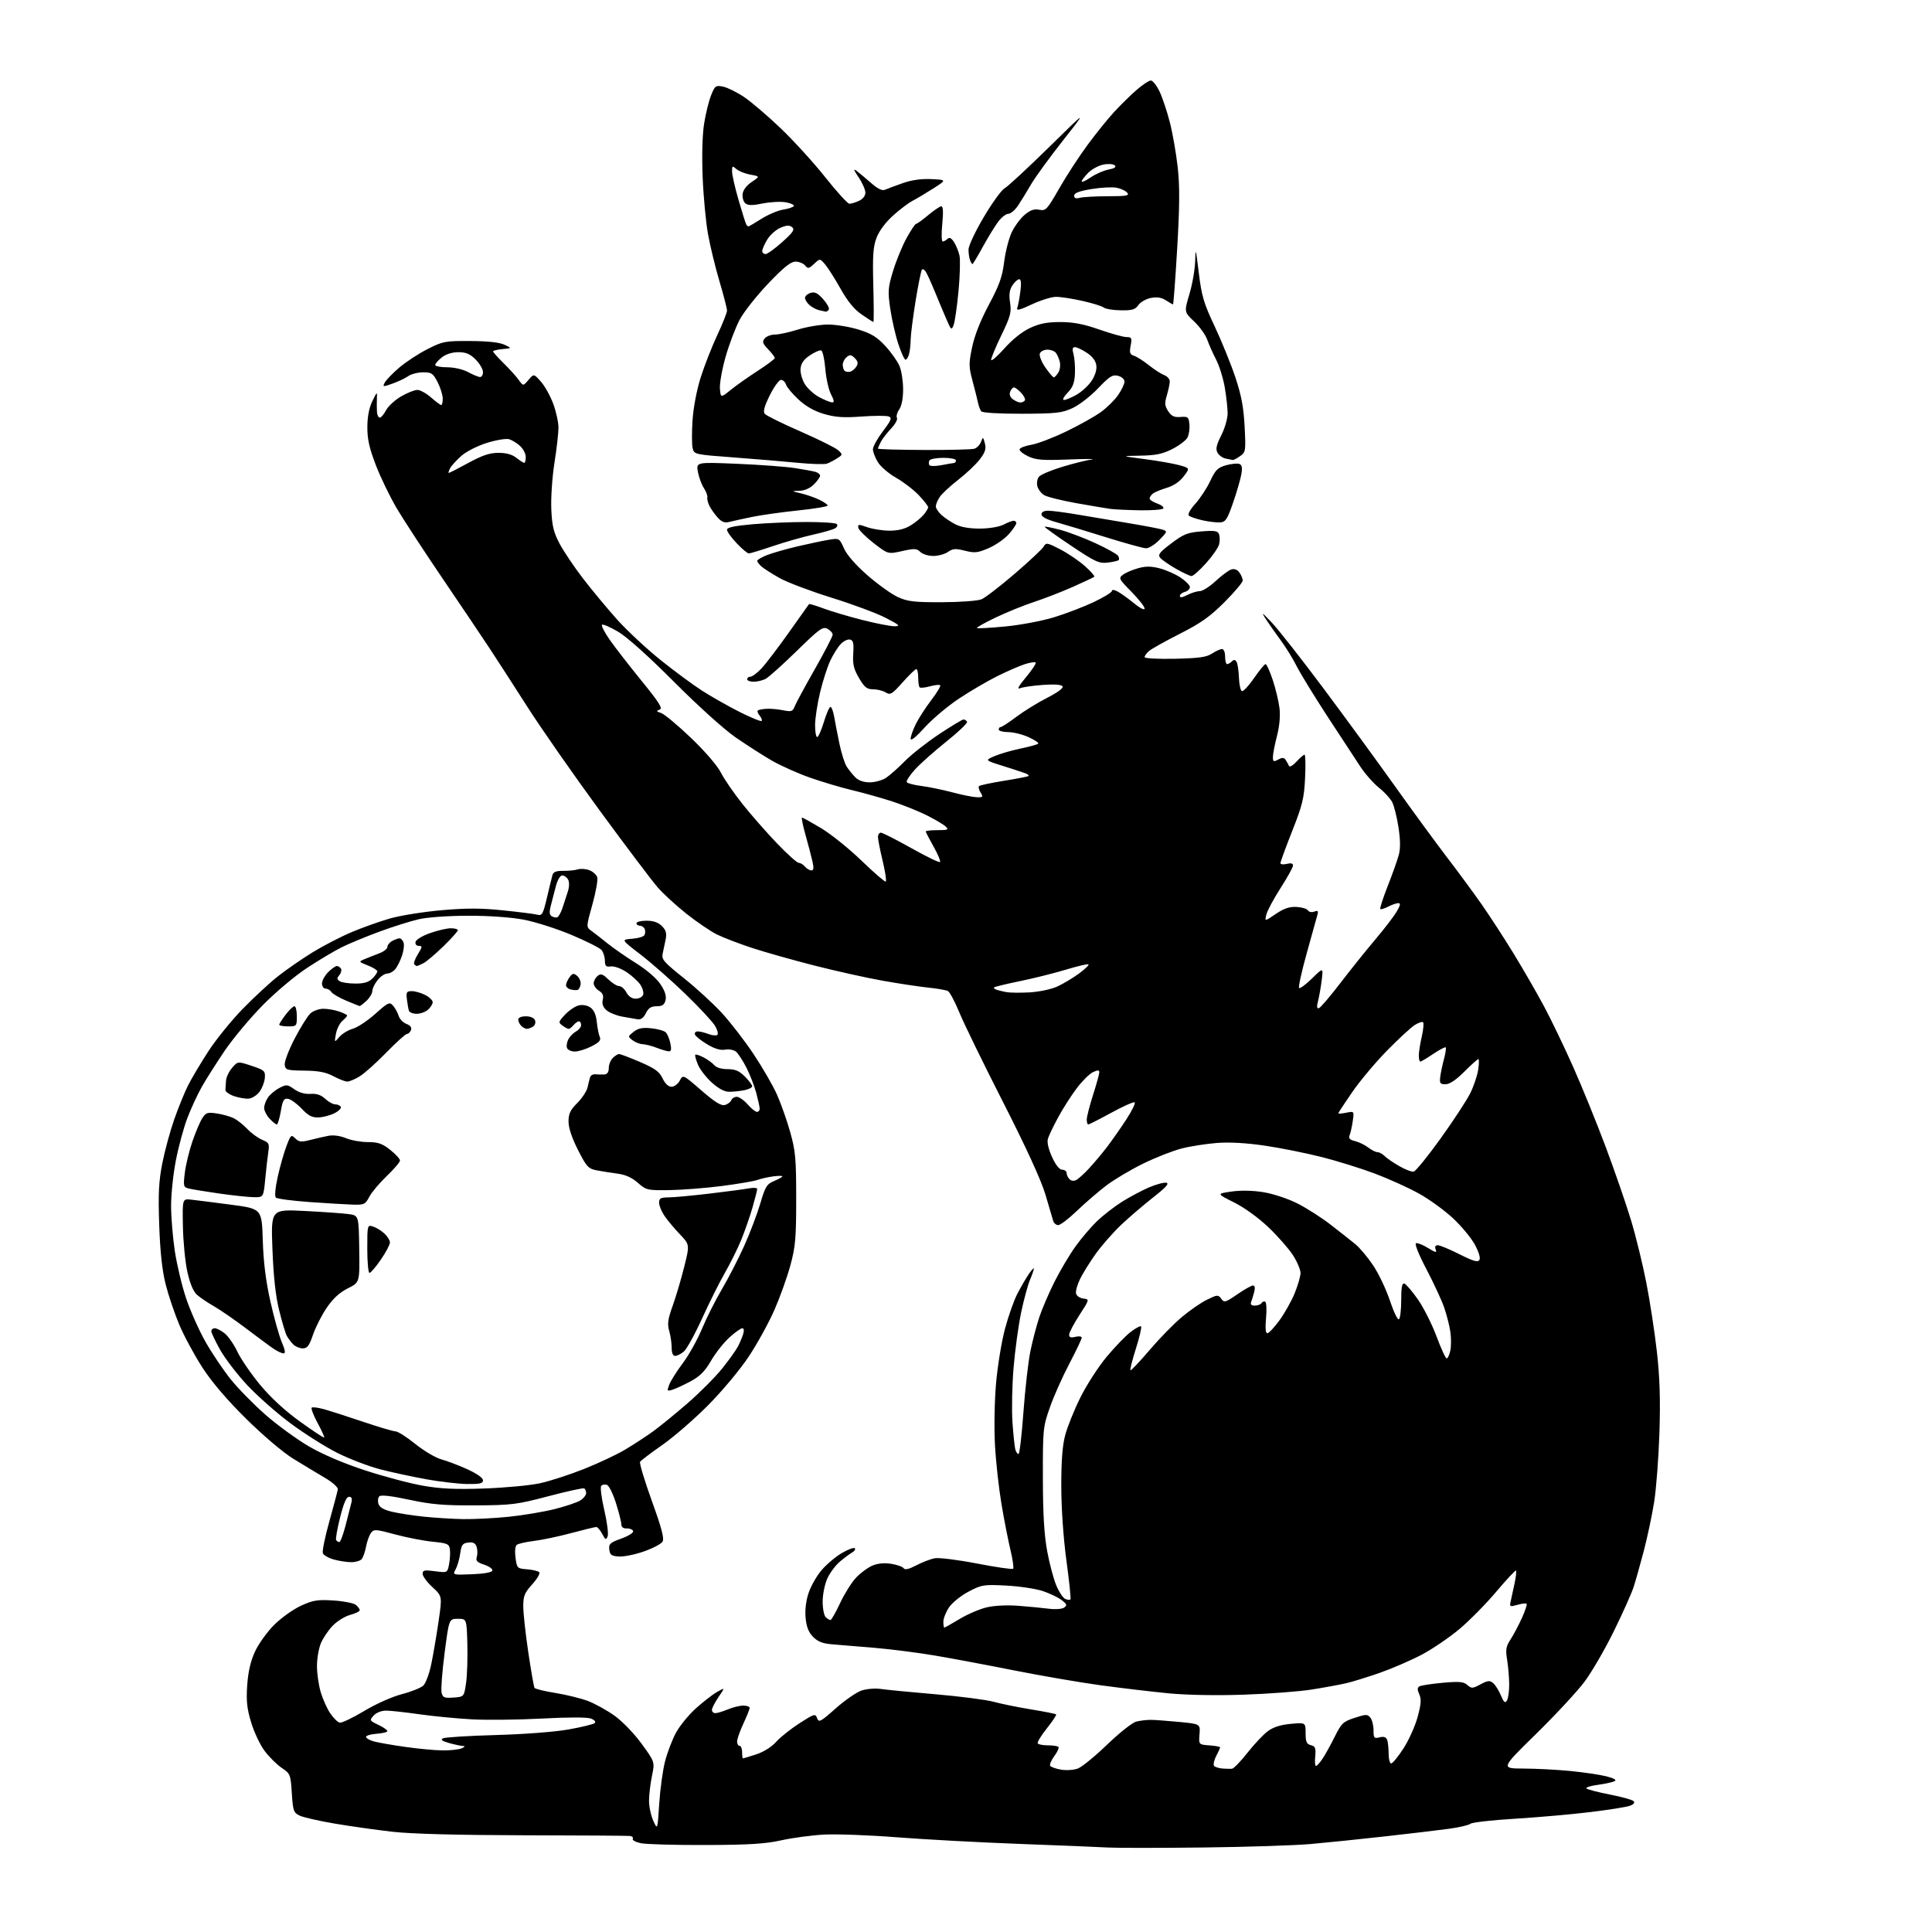 <?xml version="1.0" encoding="UTF-8" standalone="no"?>
<svg 
  version="1.1" 
  xmlns="http://www.w3.org/2000/svg" 
  xmlns:xlink="http://www.w3.org/1999/xlink" 
  xmlns:svg="http://www.w3.org/2000/svg"
  xmlns:rdf="http://www.w3.org/1999/02/22-rdf-syntax-ns#"
  xmlns:cc="http://creativecommons.org/ns#"
  xmlns:dc="http://purl.org/dc/elements/1.1/"
  viewBox="0 0 768 768"
  width="768"
  height="768"
>
<style>svg {background-color: white; }</style>"
<path stroke="none" fill="black" fill-rule="evenodd" d="M478.00,734.41C460.68,734.61 443.80,734.61 440.50,734.42C437.20,734.22 421.45,733.58 405.50,732.99C389.55,732.40 367.50,731.21 356.50,730.35C345.50,729.49 332.45,729.01 327.50,729.28C322.55,729.56 314.90,730.59 310.50,731.57C304.23,732.96 297.73,733.37 280.50,733.42C268.40,733.47 256.80,733.14 254.72,732.70C252.64,732.26 251.21,731.47 251.53,730.95C251.85,730.43 251.30,729.92 250.31,729.82C249.31,729.72 230.28,729.59 208.00,729.55C181.78,729.49 163.45,729.00 156.00,728.15C149.68,727.43 139.38,725.98 133.13,724.92C126.87,723.86 120.57,722.43 119.13,721.74C116.70,720.58 116.46,719.88 116.00,712.80C115.52,705.38 115.39,705.05 112.04,702.80C110.14,701.52 107.11,698.54 105.30,696.17C103.49,693.80 101.05,688.69 99.87,684.81C98.16,679.18 97.84,676.18 98.27,669.93C98.63,664.58 99.61,660.36 101.34,656.57C102.73,653.52 106.16,648.74 108.95,645.95C111.74,643.16 116.55,639.72 119.63,638.31C124.48,636.09 126.20,635.81 132.58,636.22C136.62,636.48 140.62,637.27 141.46,637.97C142.31,638.67 143.00,639.62 143.00,640.08C143.00,640.55 141.30,641.38 139.21,641.94C137.13,642.50 134.01,644.43 132.27,646.23C130.53,648.03 128.40,651.17 127.55,653.22C126.70,655.26 126.00,659.34 126.00,662.29C126.00,665.23 126.67,669.90 127.49,672.66C128.31,675.42 130.01,679.21 131.28,681.08C132.54,682.95 134.25,684.62 135.07,684.78C135.90,684.93 140.25,682.86 144.74,680.16C149.39,677.36 155.84,674.48 159.70,673.47C163.44,672.50 167.29,670.96 168.26,670.06C169.23,669.16 170.66,665.29 171.45,661.46C172.24,657.63 173.54,650.00 174.34,644.50C175.80,634.51 175.80,634.51 171.90,630.91C169.75,628.93 168.00,626.55 168.00,625.62C168.00,624.17 168.71,624.03 172.93,624.59C177.86,625.24 177.86,625.24 178.52,621.75C178.88,619.83 179.02,617.19 178.84,615.88C178.53,613.73 177.87,613.44 171.94,612.85C168.34,612.49 161.63,611.19 157.04,609.95C149.23,607.84 148.61,607.81 147.45,609.40C146.76,610.34 145.89,612.77 145.51,614.80C145.13,616.84 144.36,619.06 143.79,619.75C143.22,620.44 141.35,621.00 139.63,620.99C137.91,620.99 134.79,620.51 132.69,619.93C130.60,619.35 128.64,618.22 128.33,617.43C128.03,616.63 129.20,610.92 130.93,604.74C132.66,598.56 134.17,592.84 134.29,592.04C134.41,591.21 132.13,589.19 129.00,587.36C125.97,585.58 120.35,582.19 116.50,579.82C112.48,577.34 104.54,570.60 97.86,564.00C90.22,556.45 84.24,549.45 80.46,543.62C77.30,538.74 73.16,531.09 71.28,526.62C69.39,522.15 66.95,514.90 65.84,510.50C64.46,505.01 63.66,497.64 63.29,486.98C62.86,474.55 63.10,469.68 64.51,462.48C65.48,457.54 67.61,449.68 69.25,445.00C70.89,440.32 73.36,434.25 74.74,431.50C76.12,428.75 79.73,422.68 82.76,418.00C85.79,413.32 91.92,405.74 96.38,401.15C100.85,396.56 107.20,390.68 110.50,388.08C113.80,385.48 119.96,381.21 124.20,378.60C128.43,376.00 135.44,372.37 139.77,370.54C144.10,368.71 150.99,366.26 155.07,365.09C159.16,363.93 168.34,362.46 175.47,361.83C185.34,360.96 191.19,360.97 199.99,361.88C206.34,362.53 212.47,363.31 213.62,363.61C215.48,364.10 215.87,363.39 217.42,356.83C218.37,352.80 219.36,348.74 219.62,347.81C219.96,346.60 221.16,346.14 223.89,346.18C225.98,346.21 228.60,345.94 229.72,345.59C230.83,345.24 232.88,345.38 234.28,345.92C235.68,346.45 237.09,347.71 237.41,348.72C237.73,349.72 236.87,354.59 235.49,359.52C232.99,368.50 232.99,368.50 235.05,370.00C236.19,370.82 239.07,373.07 241.47,375.00C243.86,376.93 249.00,380.49 252.89,382.91C257.11,385.55 261.00,388.92 262.56,391.27C264.35,393.98 264.98,395.95 264.56,397.60C264.10,399.45 263.29,400.00 261.04,400.00C258.84,400.00 257.77,400.68 256.76,402.75C255.85,404.60 254.78,405.40 253.46,405.19C252.38,405.01 249.59,404.52 247.25,404.10C244.92,403.67 242.11,402.51 241.02,401.52C239.67,400.30 239.22,398.98 239.61,397.43C240.02,395.78 239.60,394.76 238.09,393.83C236.94,393.11 236.00,391.78 236.00,390.88C236.00,389.98 236.69,388.67 237.54,387.97C238.82,386.91 239.53,387.13 241.84,389.35C243.36,390.81 245.30,392.00 246.14,392.00C246.98,392.00 248.26,393.12 249.00,394.50C249.85,396.08 251.20,397.00 252.70,397.00C254.00,397.00 255.32,396.32 255.64,395.49C255.96,394.66 255.48,392.86 254.59,391.49C253.69,390.12 251.20,387.84 249.06,386.42C246.89,384.98 244.14,383.99 242.83,384.17C240.90,384.44 240.49,384.04 240.45,381.85C240.43,380.39 239.83,378.50 239.13,377.66C238.43,376.82 233.06,374.11 227.18,371.64C221.31,369.17 212.74,366.44 208.14,365.57C203.06,364.62 194.42,364.01 186.14,364.02C178.29,364.03 169.95,364.62 166.50,365.41C163.20,366.16 156.11,368.39 150.73,370.38C145.36,372.36 138.61,375.16 135.73,376.60C132.86,378.04 126.67,381.73 122.00,384.80C117.26,387.91 109.48,394.47 104.39,399.64C99.39,404.73 92.60,412.86 89.31,417.70C86.03,422.54 81.92,429.02 80.18,432.10C78.44,435.19 75.85,440.81 74.42,444.60C72.98,448.40 70.95,455.90 69.91,461.29C68.86,466.67 68.00,474.77 68.01,479.29C68.01,483.80 68.68,491.91 69.49,497.30C70.30,502.70 72.32,511.13 73.97,516.06C75.61,520.98 79.06,528.72 81.61,533.25C84.17,537.79 88.70,544.54 91.68,548.25C94.65,551.97 100.94,558.37 105.64,562.48C110.33,566.58 118.08,572.21 122.84,574.99C128.27,578.15 136.58,581.69 145.12,584.49C152.61,586.95 162.96,589.69 168.12,590.59C175.23,591.84 181.13,592.10 192.50,591.70C200.75,591.41 210.71,590.48 214.63,589.62C218.56,588.77 226.43,586.22 232.13,583.95C237.84,581.68 245.20,578.22 248.50,576.25C251.80,574.28 256.74,571.06 259.48,569.09C262.22,567.11 268.43,562.06 273.27,557.86C278.12,553.66 284.32,547.43 287.06,544.02C289.81,540.60 292.66,536.61 293.40,535.15C294.14,533.69 295.06,531.49 295.44,530.25C295.86,528.89 295.71,528.00 295.07,528.00C294.48,528.00 292.18,529.65 289.95,531.66C287.72,533.68 284.44,537.84 282.65,540.91C280.18,545.16 278.21,547.13 274.45,549.14C271.73,550.59 268.49,552.08 267.25,552.46C265.15,553.09 265.07,552.95 266.04,550.41C266.61,548.91 269.03,545.07 271.42,541.89C273.81,538.71 277.22,532.60 279.01,528.31C280.79,524.01 284.36,516.90 286.96,512.50C289.55,508.10 293.54,500.35 295.82,495.28C298.10,490.22 300.97,482.64 302.21,478.46C304.20,471.67 304.80,470.69 307.72,469.47C309.53,468.72 311.00,467.88 311.00,467.61C311.00,467.35 309.31,467.36 307.25,467.65C305.19,467.93 302.38,468.57 301.00,469.07C299.62,469.56 293.25,470.64 286.83,471.47C280.41,472.29 271.07,473.02 266.08,473.09C257.32,473.21 256.88,473.11 253.54,470.17C251.15,468.07 248.61,466.94 245.29,466.51C242.66,466.17 238.93,465.57 237.00,465.19C233.87,464.57 233.10,463.71 229.75,457.11C227.32,452.33 226.00,448.35 226.00,445.83C226.00,442.71 226.70,441.24 229.49,438.45C231.40,436.53 233.24,433.73 233.57,432.23C233.90,430.73 234.35,428.91 234.58,428.19C234.80,427.46 235.78,426.95 236.74,427.05C237.71,427.15 239.29,427.18 240.25,427.12C241.40,427.04 242.00,426.17 242.00,424.57C242.00,423.24 242.71,421.44 243.57,420.57C244.44,419.71 245.58,419.00 246.11,419.00C246.64,419.00 250.38,420.42 254.43,422.16C260.35,424.71 262.10,425.98 263.38,428.66C264.39,430.79 265.69,432.00 266.95,432.00C268.04,432.00 269.51,430.90 270.22,429.56C271.50,427.12 271.50,427.12 278.80,433.45C284.14,438.09 286.64,439.65 288.13,439.26C289.25,438.96 290.40,438.11 290.69,437.36C290.98,436.61 291.97,436.00 292.88,436.00C293.80,436.00 295.74,437.35 297.19,439.00C298.63,440.65 300.31,442.00 300.91,442.00C301.51,442.00 301.99,441.44 301.99,440.75C301.98,440.06 301.37,437.25 300.64,434.50C299.90,431.75 298.14,427.22 296.73,424.44C295.31,421.65 293.44,418.78 292.58,418.06C291.70,417.34 289.77,416.97 288.25,417.25C286.38,417.59 284.08,416.91 281.08,415.11C278.64,413.65 276.47,411.90 276.24,411.23C276.02,410.55 276.52,410.00 277.35,410.00C278.19,410.00 280.06,410.45 281.52,411.01C282.98,411.56 284.59,411.76 285.10,411.44C285.62,411.11 285.26,409.54 284.27,407.84C283.29,406.17 277.98,400.45 272.46,395.12C266.94,389.80 258.93,382.75 254.66,379.47C246.89,373.50 246.89,373.50 251.18,373.18C253.54,373.01 255.77,372.37 256.14,371.77C256.51,371.17 256.58,370.08 256.30,369.34C256.02,368.60 255.16,368.00 254.39,368.00C253.63,368.00 253.00,367.55 253.00,367.00C253.00,366.45 254.80,366.00 257.00,366.00C259.74,366.00 261.67,366.67 263.11,368.11C264.73,369.73 265.08,370.97 264.62,373.36C264.29,375.09 263.75,377.65 263.43,379.06C262.90,381.35 263.83,382.42 271.81,388.80C276.75,392.74 283.59,399.01 287.00,402.73C290.42,406.45 296.08,413.80 299.58,419.06C303.09,424.32 307.25,431.52 308.83,435.06C310.42,438.60 312.79,445.32 314.11,450.00C316.23,457.53 316.50,460.55 316.50,476.50C316.50,492.19 316.20,495.59 314.19,503.00C312.92,507.68 310.06,515.65 307.84,520.73C305.61,525.81 301.03,534.14 297.65,539.23C294.19,544.46 287.15,552.89 281.51,558.58C276.00,564.13 267.79,571.25 263.26,574.41C258.73,577.56 254.76,580.58 254.44,581.10C254.11,581.62 256.22,588.61 259.11,596.62C263.07,607.59 264.12,611.59 263.36,612.84C262.80,613.75 259.45,615.51 255.92,616.74C252.39,617.97 247.93,618.87 246.00,618.74C243.07,618.54 242.45,618.08 242.20,615.96C241.94,613.73 242.52,613.21 247.00,611.60C249.80,610.59 251.91,609.26 251.69,608.63C251.48,608.01 250.33,607.54 249.15,607.58C247.78,607.63 247.00,607.06 247.00,606.00C247.00,605.08 246.05,601.30 244.88,597.59C243.72,593.88 242.11,590.60 241.32,590.29C240.52,589.98 239.48,590.13 239.01,590.62C238.54,591.11 239.07,595.38 240.20,600.22C241.32,605.01 241.93,609.74 241.54,610.72C240.93,612.27 240.66,612.15 239.39,609.75C238.59,608.24 237.53,607.00 237.04,607.00C236.55,607.00 232.06,608.09 227.07,609.43C222.08,610.76 215.41,612.17 212.25,612.55C209.09,612.93 206.02,613.63 205.43,614.10C204.79,614.60 204.59,616.69 204.93,619.22C205.48,623.38 205.61,623.51 209.50,623.82C211.70,623.99 213.88,624.51 214.34,624.96C214.81,625.42 213.57,627.58 211.59,629.76C208.50,633.19 208.00,634.42 208.01,638.62C208.01,641.30 208.91,649.51 210.01,656.85C211.10,664.19 212.21,670.54 212.47,670.96C212.73,671.37 216.44,672.28 220.72,672.97C225.00,673.66 230.80,675.08 233.62,676.13C236.43,677.19 241.23,679.83 244.29,682.02C247.44,684.28 252.09,689.10 255.07,693.20C260.32,700.40 260.32,700.40 259.16,706.01C258.52,709.10 258.00,713.52 258.00,715.84C258.00,718.16 258.76,721.74 259.69,723.78C261.38,727.50 261.38,727.50 262.05,717.00C262.42,711.23 263.47,703.62 264.38,700.11C265.29,696.59 267.24,691.49 268.72,688.77C270.20,686.05 273.73,681.72 276.56,679.16C279.40,676.60 283.18,673.65 284.98,672.62C288.25,670.74 288.25,670.74 285.62,674.60C284.18,676.73 283.00,679.03 283.00,679.73C283.00,680.43 283.62,681.00 284.38,681.00C285.14,681.00 287.37,680.33 289.35,679.50C291.32,678.67 294.08,678.00 295.47,678.00C296.86,678.00 298.00,678.41 298.00,678.90C298.00,679.40 296.88,682.21 295.51,685.15C294.14,688.09 293.02,691.29 293.01,692.25C293.00,693.21 293.45,694.00 294.00,694.00C294.55,694.00 295.00,695.12 295.00,696.50C295.00,697.88 295.14,699.00 295.32,699.00C295.50,699.00 297.86,698.28 300.57,697.40C303.54,696.44 306.69,694.47 308.50,692.44C310.15,690.59 314.33,687.26 317.78,685.04C323.73,681.21 324.10,681.11 324.81,683.01C325.49,684.84 326.15,684.49 332.21,679.11C335.88,675.86 340.51,672.66 342.51,672.00C344.55,671.32 347.99,671.06 350.32,671.41C352.62,671.74 362.38,672.69 372.00,673.51C381.62,674.33 391.98,675.67 395.00,676.49C398.02,677.32 404.75,678.68 409.95,679.53C415.15,680.38 419.59,681.26 419.82,681.49C420.05,681.72 418.39,684.23 416.13,687.07C413.87,689.91 412.24,692.58 412.51,693.02C412.78,693.45 414.60,693.80 416.56,693.80C418.53,693.80 420.41,694.08 420.75,694.41C421.08,694.75 420.36,696.38 419.13,698.03C417.91,699.69 417.16,701.44 417.46,701.93C417.76,702.42 419.72,703.11 421.80,703.47C423.88,703.82 426.90,703.61 428.50,703.00C430.10,702.39 435.33,698.11 440.13,693.49C444.93,688.86 450.12,684.75 451.68,684.36C453.23,683.97 455.85,683.66 457.50,683.67C459.15,683.69 464.24,684.06 468.82,684.50C477.14,685.31 477.14,685.31 476.82,689.40C476.50,693.50 476.50,693.50 480.75,693.81C483.09,693.98 485.00,694.34 485.00,694.61C485.00,694.88 484.29,696.48 483.41,698.16C482.54,699.85 482.21,701.59 482.66,702.03C483.12,702.47 484.62,702.92 486.00,703.02C487.38,703.13 489.05,703.17 489.73,703.11C490.41,703.05 493.18,700.19 495.89,696.75C498.59,693.31 502.24,689.44 504.00,688.15C506.17,686.55 509.11,685.62 513.10,685.26C519.00,684.72 519.00,684.72 519.00,688.95C519.00,692.41 519.39,693.29 521.09,693.73C522.85,694.19 523.12,694.90 522.82,698.14C522.61,700.26 522.74,702.00 523.11,702.00C523.47,702.00 524.61,700.77 525.63,699.27C526.66,697.77 528.85,693.83 530.50,690.52C533.26,684.99 533.90,684.37 538.50,682.87C543.05,681.38 543.61,681.38 544.75,682.81C545.44,683.67 546.00,685.92 546.00,687.80C546.00,690.91 546.22,691.16 548.40,690.62C550.06,690.20 550.98,690.50 551.40,691.59C551.73,692.45 552.00,694.93 552.00,697.08C552.00,699.24 552.46,701.00 553.02,701.00C553.58,701.00 555.78,698.31 557.90,695.03C560.03,691.74 562.56,686.11 563.53,682.51C564.92,677.40 565.06,675.43 564.19,673.52C563.37,671.71 563.37,670.89 564.21,670.37C564.83,669.99 568.97,669.35 573.42,668.94C580.12,668.34 581.81,668.49 583.30,669.81C584.95,671.27 585.38,671.25 588.52,669.56C591.39,668.02 592.21,667.93 593.53,669.03C594.40,669.75 595.79,671.94 596.60,673.90C597.78,676.73 598.29,677.16 599.03,675.98C599.55,675.17 599.95,672.25 599.93,669.50C599.90,666.75 599.53,662.36 599.10,659.75C598.44,655.76 598.66,654.48 600.44,651.75C601.61,649.96 603.64,646.14 604.95,643.25C606.26,640.37 607.12,637.79 606.85,637.52C606.59,637.25 604.93,637.45 603.18,637.95C600.23,638.79 600.03,638.70 600.49,636.68C600.76,635.48 601.45,632.30 602.03,629.62C602.60,626.93 602.88,624.55 602.65,624.32C602.42,624.09 598.89,627.86 594.81,632.70C590.73,637.54 584.11,644.25 580.11,647.60C576.11,650.96 569.38,655.53 565.17,657.76C560.95,659.99 553.48,663.22 548.56,664.95C543.65,666.67 537.58,668.55 535.06,669.12C532.55,669.70 526.45,670.82 521.50,671.61C516.55,672.40 504.40,673.32 494.50,673.66C483.48,674.04 471.84,673.82 464.50,673.12C457.90,672.48 445.75,671.04 437.50,669.92C429.25,668.79 413.73,666.12 403.00,663.99C392.27,661.85 378.10,659.19 371.50,658.08C364.90,656.97 354.32,655.61 348.00,655.07C341.68,654.52 334.10,653.89 331.16,653.67C327.10,653.37 325.21,652.66 323.27,650.73C321.44,648.89 320.59,646.78 320.25,643.20C319.94,640.04 320.37,636.40 321.42,633.25C322.32,630.52 324.66,626.41 326.62,624.13C328.57,621.85 332.18,618.81 334.63,617.37C337.08,615.93 339.40,615.07 339.79,615.45C340.17,615.84 339.72,616.58 338.79,617.10C337.87,617.62 335.67,619.25 333.91,620.73C332.15,622.21 329.89,625.24 328.88,627.46C327.87,629.68 327.03,633.77 327.02,636.55C327.01,639.33 327.54,642.14 328.20,642.80C328.86,643.46 329.72,644.00 330.11,644.00C330.49,644.00 332.23,640.96 333.96,637.25C335.70,633.54 338.55,628.98 340.31,627.13C342.06,625.28 344.96,623.13 346.75,622.37C348.87,621.46 351.46,621.20 354.25,621.64C356.59,622.00 358.82,622.80 359.22,623.40C359.72,624.15 361.29,623.79 364.22,622.26C366.57,621.03 369.85,619.76 371.51,619.43C373.18,619.11 380.68,620.04 388.33,621.52C395.92,622.99 402.41,623.93 402.73,623.60C403.06,623.27 402.58,619.91 401.67,616.13C400.76,612.35 399.15,604.13 398.10,597.88C397.05,591.62 395.88,581.10 395.52,574.50C395.14,567.75 395.33,557.01 395.94,549.94C396.55,543.03 398.15,533.24 399.50,528.20C400.85,523.15 403.07,516.88 404.43,514.26C405.79,511.64 407.82,508.15 408.94,506.50C410.07,504.85 410.99,503.85 410.99,504.28C411.00,504.71 410.29,506.74 409.43,508.78C408.57,510.83 406.99,516.64 405.92,521.71C404.86,526.77 403.50,536.67 402.91,543.71C402.32,550.74 402.13,560.55 402.48,565.50C402.83,570.45 403.34,575.29 403.62,576.25C403.90,577.21 404.47,578.00 404.88,578.00C405.29,578.00 406.17,570.51 406.83,561.36C407.50,552.21 408.74,541.29 409.60,537.11C410.46,532.92 412.07,526.80 413.17,523.50C414.27,520.20 416.98,513.90 419.19,509.50C421.40,505.10 425.14,498.80 427.51,495.50C429.88,492.20 433.77,487.63 436.16,485.35C438.55,483.07 442.98,479.64 446.00,477.73C449.02,475.83 453.83,473.27 456.67,472.04C459.51,470.82 462.64,469.98 463.62,470.16C464.91,470.41 463.50,471.99 458.45,475.95C454.63,478.94 448.86,483.89 445.63,486.94C442.41,490.00 437.85,495.20 435.50,498.50C433.16,501.80 430.37,506.30 429.30,508.50C428.23,510.70 427.53,513.26 427.74,514.19C427.95,515.12 429.25,516.02 430.63,516.19C433.14,516.50 433.14,516.50 429.07,522.78C426.83,526.24 425.00,529.74 425.00,530.55C425.00,531.64 425.67,531.87 427.50,531.41C428.88,531.07 430.00,531.22 430.00,531.75C430.00,532.28 427.78,536.94 425.07,542.11C422.35,547.27 418.87,555.10 417.33,559.50C414.61,567.25 414.53,568.12 414.56,587.50C414.58,601.83 415.07,610.08 416.27,616.61C417.20,621.62 418.85,627.82 419.95,630.38C421.05,632.95 422.65,635.31 423.52,635.64C424.38,635.98 425.28,636.05 425.52,635.81C425.76,635.57 425.05,628.66 423.93,620.44C422.71,611.42 421.90,599.75 421.88,591.00C421.85,580.85 422.32,574.70 423.43,570.50C424.30,567.20 427.02,560.45 429.48,555.50C431.93,550.55 436.63,543.28 439.92,539.34C443.21,535.40 447.51,530.95 449.48,529.45C451.44,527.95 453.30,526.97 453.60,527.27C453.90,527.57 452.98,531.52 451.55,536.05C450.12,540.57 449.13,544.47 449.36,544.70C449.59,544.93 452.97,541.37 456.87,536.79C460.76,532.22 466.55,526.28 469.73,523.61C472.90,520.93 477.45,517.79 479.84,516.63C483.94,514.63 484.24,514.61 485.46,516.27C486.65,517.90 487.10,517.78 491.85,514.51C494.65,512.58 497.46,511.00 498.08,511.00C498.78,511.00 498.98,511.93 498.61,513.41C498.28,514.73 497.73,516.53 497.40,517.41C496.96,518.54 497.37,519.00 498.83,519.00C499.96,519.00 501.16,518.54 501.51,517.98C501.86,517.42 502.51,517.20 502.97,517.48C503.43,517.77 503.57,520.70 503.27,524.00C502.91,527.88 503.09,530.00 503.78,530.00C504.36,530.00 506.51,527.71 508.56,524.92C510.61,522.12 513.34,517.29 514.62,514.17C515.90,511.05 516.96,507.41 516.98,506.09C516.99,504.76 515.65,501.57 514.00,499.00C512.35,496.44 507.97,491.43 504.25,487.89C500.24,484.07 494.68,480.04 490.55,477.98C483.60,474.50 483.60,474.50 489.55,473.66C493.31,473.12 498.01,473.22 502.32,473.93C506.17,474.56 512.03,476.51 515.82,478.43C519.49,480.29 525.42,484.09 529.00,486.87C532.58,489.65 536.94,493.09 538.71,494.52C540.47,495.95 543.70,499.79 545.87,503.04C548.05,506.30 551.03,512.58 552.50,516.99C553.97,521.40 555.58,524.76 556.08,524.45C556.59,524.14 557.00,520.72 557.00,516.86C557.00,511.69 557.33,509.94 558.25,510.24C558.94,510.47 561.35,513.28 563.60,516.49C565.86,519.70 569.19,526.30 571.01,531.16C572.82,536.02 574.65,540.00 575.07,540.00C575.50,540.00 576.15,538.61 576.52,536.91C576.89,535.21 576.90,531.81 576.53,529.37C576.17,526.92 575.06,522.58 574.07,519.71C573.07,516.85 569.91,510.02 567.03,504.54C563.95,498.69 562.25,494.42 562.89,494.20C563.50,494.00 565.65,494.86 567.68,496.11C570.72,497.99 571.25,498.09 570.71,496.69C570.28,495.57 570.56,495.00 571.56,495.00C572.38,495.00 576.25,496.61 580.16,498.58C585.66,501.35 587.46,501.87 588.08,500.86C588.57,500.07 587.85,497.66 586.25,494.71C584.79,492.04 580.85,487.31 577.49,484.18C574.12,481.06 568.01,476.64 563.91,474.38C559.81,472.11 551.96,468.57 546.48,466.50C540.99,464.44 531.47,461.48 525.32,459.92C519.17,458.37 509.05,456.34 502.82,455.42C495.49,454.34 488.77,453.96 483.77,454.34C479.52,454.67 473.22,455.65 469.77,456.53C466.32,457.40 459.45,460.10 454.50,462.52C449.55,464.93 442.91,468.88 439.75,471.28C436.59,473.69 431.34,478.21 428.09,481.33C424.85,484.45 421.50,487.00 420.66,487.00C419.82,487.00 418.91,486.21 418.64,485.25C418.37,484.29 416.98,479.56 415.54,474.74C413.86,469.12 407.88,456.07 398.80,438.24C391.02,422.98 383.20,406.94 381.40,402.58C379.61,398.22 377.55,394.34 376.82,393.96C376.10,393.57 372.57,392.96 369.00,392.59C365.43,392.22 357.32,391.00 351.00,389.87C344.68,388.75 332.52,386.06 324.00,383.89C315.48,381.72 304.23,378.55 299.00,376.84C293.77,375.12 287.42,372.68 284.87,371.41C282.33,370.13 276.93,366.45 272.87,363.23C268.81,360.01 263.70,355.32 261.50,352.81C259.30,350.31 248.96,336.62 238.53,322.39C228.10,308.15 215.11,289.53 209.66,281.01C204.21,272.48 197.38,261.90 194.47,257.50C191.57,253.10 183.23,240.72 175.96,230.00C168.68,219.28 160.52,206.79 157.82,202.25C155.13,197.71 151.36,189.97 149.46,185.04C146.81,178.16 146.01,174.61 146.03,169.79C146.04,165.64 146.72,162.14 148.00,159.50C149.91,155.57 149.94,155.56 149.82,158.50C149.75,160.15 149.77,162.51 149.85,163.75C149.93,164.99 150.44,166.00 150.97,166.00C151.51,166.00 152.62,164.70 153.44,163.11C154.26,161.53 156.94,159.05 159.39,157.61C161.85,156.18 164.77,155.00 165.89,155.00C167.01,155.00 169.47,156.35 171.35,158.00C173.23,159.65 175.04,161.00 175.38,161.00C175.72,161.00 176.00,159.86 176.00,158.46C176.00,157.06 175.09,154.14 173.98,151.96C172.17,148.41 171.57,148.00 168.20,148.00C166.14,148.00 163.46,148.69 162.26,149.53C161.06,150.37 158.25,151.71 156.02,152.49C152.15,153.86 152.02,153.84 152.97,152.05C153.53,151.02 156.11,148.35 158.72,146.12C161.33,143.89 166.38,140.58 169.93,138.78C176.06,135.67 176.95,135.50 186.95,135.56C193.82,135.59 198.55,136.10 200.50,137.02C203.50,138.42 203.50,138.42 199.75,138.77C197.69,138.96 196.00,139.38 196.00,139.69C196.00,140.00 197.91,142.14 200.25,144.44C202.59,146.74 205.28,149.72 206.23,151.06C207.97,153.50 207.97,153.50 210.08,151.02C212.20,148.54 212.20,148.54 214.98,151.66C216.52,153.37 218.72,157.32 219.89,160.43C221.05,163.53 222.00,167.84 222.00,170.00C222.00,172.15 221.28,178.47 220.40,184.02C219.52,189.58 218.96,197.81 219.15,202.31C219.43,208.97 220.04,211.53 222.38,216.00C223.97,219.03 228.20,225.32 231.79,230.00C235.39,234.68 241.52,242.04 245.41,246.38C249.31,250.71 256.98,257.86 262.45,262.26C267.93,266.67 275.45,272.23 279.17,274.61C282.89,276.99 289.59,280.79 294.07,283.04C298.55,285.29 302.45,286.88 302.75,286.59C303.04,286.29 302.71,285.35 302.00,284.50C301.29,283.65 300.94,282.72 301.22,282.45C301.50,282.17 303.02,281.86 304.61,281.76C306.20,281.66 309.19,281.92 311.26,282.34C314.60,283.01 315.11,282.84 315.90,280.80C316.39,279.53 319.99,272.88 323.90,266.01C327.80,259.14 331.00,252.97 331.00,252.30C331.00,251.62 330.07,250.57 328.93,249.96C327.08,248.97 325.76,249.93 316.68,258.80C311.08,264.27 305.52,269.26 304.32,269.88C303.11,270.49 300.98,271.00 299.57,271.00C298.15,271.00 297.00,270.55 297.00,270.00C297.00,269.45 297.59,269.00 298.30,269.00C299.02,269.00 300.99,267.54 302.67,265.75C304.36,263.96 309.24,257.55 313.53,251.50C317.82,245.45 321.45,240.34 321.59,240.15C321.74,239.96 324.36,240.74 327.40,241.88C330.45,243.02 337.43,245.09 342.90,246.48C348.38,247.86 354.13,248.98 355.68,248.95C358.07,248.91 357.51,248.40 352.00,245.57C348.43,243.74 338.75,240.14 330.50,237.58C322.25,235.01 313.02,231.53 310.00,229.84C306.98,228.15 303.71,226.07 302.75,225.23C301.79,224.38 301.00,223.36 301.00,222.95C301.00,222.55 302.72,221.53 304.82,220.69C306.92,219.85 312.43,218.27 317.07,217.18C321.71,216.10 327.33,214.91 329.57,214.55C333.59,213.89 333.67,213.94 335.52,218.05C336.70,220.65 340.20,224.65 344.89,228.75C349.02,232.34 354.44,236.22 356.95,237.36C360.83,239.13 363.42,239.43 374.50,239.39C381.72,239.37 388.68,238.85 390.16,238.23C391.63,237.62 397.56,233.05 403.35,228.08C409.14,223.11 414.33,218.25 414.88,217.27C415.83,215.62 416.27,215.69 421.47,218.38C424.54,219.97 428.95,222.96 431.27,225.04C433.60,227.11 435.27,229.01 435.00,229.26C434.73,229.52 430.90,231.33 426.50,233.28C422.10,235.24 415.12,237.95 411.00,239.30C406.88,240.66 400.00,243.46 395.71,245.51C391.43,247.57 388.11,249.44 388.33,249.66C388.55,249.88 393.59,249.61 399.53,249.04C405.47,248.48 414.20,246.84 418.92,245.40C423.64,243.96 430.76,241.24 434.75,239.35C438.74,237.46 442.00,235.46 442.00,234.92C442.00,234.33 442.90,234.41 444.25,235.12C445.49,235.78 448.41,237.87 450.75,239.78C453.24,241.81 455.00,242.69 455.00,241.90C455.00,241.17 452.64,238.16 449.75,235.22C444.69,230.07 444.57,229.83 446.47,228.42C447.55,227.62 450.25,226.46 452.47,225.86C455.46,225.04 457.66,225.06 461.00,225.93C463.48,226.57 467.19,228.21 469.25,229.56C471.31,230.92 473.00,232.64 473.00,233.40C473.00,234.15 472.10,235.00 471.00,235.29C469.90,235.58 469.00,236.32 469.00,236.93C469.00,237.67 470.02,237.53 471.95,236.53C473.57,235.69 475.80,235.00 476.91,235.00C478.01,235.00 480.85,233.20 483.21,231.01C485.57,228.81 488.37,226.73 489.42,226.38C490.67,225.98 491.81,226.39 492.67,227.57C493.40,228.57 494.00,230.00 494.00,230.75C494.00,231.50 490.74,235.38 486.75,239.36C480.99,245.13 477.35,247.71 469.00,251.94C463.23,254.87 457.71,257.95 456.75,258.79C455.79,259.62 455.00,260.72 455.00,261.22C455.00,261.73 460.28,262.01 467.03,261.87C476.61,261.65 479.61,261.24 481.78,259.81C483.28,258.82 485.06,258.01 485.75,258.01C486.47,258.00 487.00,259.26 487.00,261.00C487.00,262.65 487.36,264.00 487.80,264.00C488.24,264.00 489.09,263.51 489.69,262.91C490.47,262.13 490.99,262.18 491.55,263.08C491.97,263.76 492.40,266.59 492.50,269.36C492.59,272.13 493.13,274.54 493.69,274.73C494.25,274.92 496.42,272.58 498.52,269.53C500.62,266.49 502.67,264.00 503.08,264.00C503.50,264.00 504.79,266.85 505.95,270.34C507.11,273.83 508.31,278.89 508.63,281.59C508.99,284.66 508.60,288.80 507.60,292.64C506.72,296.02 506.00,299.75 506.00,300.93C506.00,302.80 506.27,302.93 508.13,301.93C509.79,301.04 510.44,301.09 511.11,302.15C511.58,302.89 512.17,303.95 512.42,304.50C512.66,305.05 514.00,304.26 515.38,302.75C516.77,301.24 518.20,300.00 518.57,300.00C518.94,300.00 519.04,304.16 518.79,309.25C518.40,317.33 517.76,320.00 513.67,330.34C511.10,336.84 509.00,342.59 509.00,343.10C509.00,343.62 510.12,343.76 511.50,343.41C513.17,342.99 514.00,343.20 514.00,344.04C514.00,344.73 511.77,348.77 509.05,353.01C506.33,357.25 503.79,361.99 503.40,363.53C502.70,366.34 502.70,366.34 507.10,363.34C510.34,361.13 512.52,360.39 515.35,360.52C517.47,360.62 519.53,361.24 519.93,361.89C520.34,362.55 521.44,362.77 522.45,362.38C523.85,361.84 524.12,362.10 523.71,363.60C523.42,364.64 521.52,371.49 519.48,378.80C517.44,386.12 516.06,392.39 516.41,392.74C516.76,393.09 519.06,391.39 521.53,388.97C526.02,384.56 526.02,384.56 525.41,389.53C525.08,392.26 524.43,395.99 523.97,397.81C523.35,400.22 523.45,401.02 524.31,400.73C524.97,400.52 528.74,396.10 532.70,390.92C536.67,385.74 542.89,377.97 546.54,373.66C550.19,369.35 554.08,364.29 555.18,362.41C556.68,359.88 556.85,359.00 555.85,359.01C555.11,359.01 553.29,359.64 551.82,360.41C550.35,361.18 548.94,361.60 548.69,361.35C548.44,361.10 549.77,356.99 551.64,352.21C553.52,347.44 555.50,341.87 556.04,339.83C556.73,337.30 556.68,333.83 555.91,328.82C555.29,324.79 554.17,320.31 553.42,318.86C552.67,317.40 550.31,314.83 548.17,313.14C546.03,311.44 542.70,307.68 540.78,304.78C538.85,301.87 532.94,292.85 527.64,284.73C522.35,276.60 516.83,267.60 515.40,264.73C513.96,261.85 511.12,257.25 509.09,254.50C507.06,251.75 504.38,247.93 503.12,246.00C501.24,243.12 501.68,243.39 505.57,247.50C508.18,250.25 517.36,261.95 525.99,273.50C534.62,285.05 547.44,302.60 554.50,312.50C561.55,322.40 570.77,335.00 574.98,340.50C579.20,346.00 585.34,354.32 588.63,359.00C591.92,363.68 597.78,372.68 601.65,379.00C605.51,385.32 610.96,394.77 613.76,400.00C616.56,405.23 621.76,416.02 625.31,424.00C628.87,431.98 634.72,446.38 638.32,456.00C641.92,465.62 646.44,478.71 648.36,485.08C650.29,491.45 653.03,502.67 654.46,510.01C655.90,517.36 657.78,529.69 658.65,537.43C659.80,547.69 660.07,556.37 659.65,569.50C659.33,579.40 658.39,591.77 657.56,597.00C656.73,602.23 654.89,610.95 653.47,616.38C652.05,621.82 650.21,628.34 649.38,630.88C648.56,633.42 645.01,641.35 641.49,648.50C637.98,655.65 632.75,664.65 629.88,668.50C627.00,672.35 618.34,681.69 610.62,689.25C596.59,703.00 596.59,703.00 605.54,703.03C610.47,703.04 618.86,703.48 624.18,703.99C629.50,704.51 635.96,705.47 638.54,706.11C641.56,706.88 642.74,707.56 641.86,708.04C641.11,708.44 638.10,709.10 635.16,709.50C632.22,709.89 630.19,710.55 630.66,710.96C631.12,711.38 635.30,712.45 639.95,713.36C644.60,714.26 648.84,715.44 649.37,715.97C649.98,716.58 649.45,717.25 647.91,717.82C646.59,718.32 639.42,719.46 632.00,720.35C624.58,721.25 611.13,722.43 602.12,722.98C593.12,723.52 585.20,724.42 584.53,724.97C583.87,725.52 579.99,726.43 575.91,726.98C571.84,727.53 560.40,728.89 550.50,730.00C540.60,731.11 527.33,732.47 521.00,733.03C514.67,733.59 495.32,734.21 478.00,734.41zM176.00,695.81C179.03,695.84 182.40,695.47 183.50,695.00C184.84,694.42 185.00,694.12 184.00,694.06C183.18,694.02 180.72,693.50 178.55,692.89C175.77,692.12 175.03,691.57 176.05,691.02C176.85,690.59 186.28,690.00 197.00,689.71C208.34,689.39 220.48,688.47 226.00,687.49C231.22,686.56 235.91,685.42 236.41,684.94C236.95,684.43 236.32,683.69 234.90,683.15C233.43,682.59 225.83,682.59 215.49,683.15C206.15,683.65 193.55,683.79 187.50,683.46C181.45,683.13 172.03,682.21 166.57,681.43C161.11,680.64 155.22,680.00 153.48,680.00C151.60,680.00 149.59,680.80 148.54,681.96C146.82,683.86 146.87,683.97 150.38,685.64C152.37,686.59 154.00,687.71 154.00,688.13C154.00,688.54 152.09,689.02 149.75,689.19C147.41,689.36 145.50,689.92 145.50,690.43C145.50,690.94 146.85,691.74 148.50,692.21C150.15,692.68 155.78,693.67 161.00,694.41C166.22,695.16 172.97,695.79 176.00,695.81zM180.27,674.81C184.48,674.50 184.48,674.50 185.27,669.00C185.71,665.98 185.93,659.00 185.78,653.50C185.50,643.50 185.50,643.50 182.00,643.50C178.50,643.50 178.50,643.50 176.75,657.00C175.78,664.42 175.23,671.54 175.53,672.81C176.00,674.83 176.58,675.07 180.27,674.81zM375.38,647.00C375.59,647.00 378.31,645.47 381.42,643.59C384.54,641.71 389.36,639.63 392.14,638.97C395.20,638.23 400.22,637.98 404.85,638.33C409.06,638.65 414.52,639.18 417.00,639.50C419.54,639.83 422.15,639.63 423.00,639.04C424.28,638.14 424.14,637.71 422.03,636.07C420.68,635.02 417.30,633.40 414.53,632.47C411.76,631.55 405.23,630.56 400.00,630.29C390.98,629.83 390.22,629.95 385.01,632.70C381.99,634.29 378.50,637.10 377.26,638.95C376.02,640.79 375.00,643.35 375.00,644.65C375.00,645.94 375.17,647.00 375.38,647.00zM187.61,625.79C192.33,625.61 195.49,625.05 195.72,624.34C195.93,623.71 194.49,622.66 192.51,622.00C189.65,621.06 189.04,620.43 189.53,618.91C189.86,617.86 189.84,616.07 189.48,614.94C189.00,613.42 188.13,612.96 186.16,613.19C183.89,613.46 183.42,614.08 182.95,617.50C182.64,619.70 181.83,622.53 181.14,623.79C179.88,626.09 179.88,626.09 187.61,625.79zM134.89,613.00C135.32,613.00 136.45,609.96 137.41,606.25C138.37,602.54 139.40,598.49 139.70,597.25C140.07,595.68 139.78,595.00 138.74,595.00C137.71,595.00 136.62,597.51 135.19,603.20C134.06,607.71 133.35,611.76 133.62,612.20C133.90,612.64 134.47,613.00 134.89,613.00zM184.14,603.87C188.35,603.94 196.45,603.53 202.14,602.95C207.84,602.37 216.10,600.99 220.50,599.88C224.90,598.77 229.51,597.21 230.75,596.41C231.99,595.61 233.00,594.32 233.00,593.54C233.00,592.76 232.66,591.91 232.25,591.66C231.84,591.41 225.43,592.81 218.00,594.77C205.43,598.08 203.43,598.33 189.00,598.41C176.33,598.47 171.52,598.06 162.64,596.16C155.50,594.63 151.43,594.17 150.79,594.81C150.24,595.36 150.09,596.70 150.44,597.81C150.88,599.19 152.55,600.17 155.79,600.94C158.38,601.56 164.10,602.44 168.50,602.90C172.90,603.36 179.94,603.79 184.14,603.87zM185.75,589.92C182.31,589.87 175.00,589.03 169.50,588.04C164.00,587.05 155.73,585.26 151.12,584.07C146.52,582.87 138.83,579.93 134.05,577.53C129.27,575.12 120.89,569.83 115.43,565.76C109.97,561.69 102.23,554.85 98.23,550.56C94.23,546.27 89.40,539.96 87.48,536.53C85.57,533.11 84.00,529.79 84.00,529.15C84.00,528.52 84.61,528.00 85.37,528.00C86.12,528.00 87.89,528.91 89.30,530.02C90.72,531.14 93.01,534.44 94.39,537.37C95.78,540.30 99.86,546.23 103.46,550.57C107.66,555.62 113.33,560.84 119.26,565.10C124.34,568.77 128.66,571.62 128.86,571.44C129.05,571.26 127.86,568.62 126.20,565.56C124.55,562.50 123.53,559.79 123.94,559.54C124.35,559.28 126.45,559.55 128.59,560.13C130.74,560.71 137.71,562.94 144.07,565.09C150.43,567.24 156.36,569.00 157.25,569.00C158.14,569.00 161.68,571.25 165.11,574.01C168.54,576.76 173.18,579.51 175.42,580.11C177.67,580.72 182.31,582.48 185.75,584.04C189.54,585.76 192.00,587.49 192.00,588.44C192.00,589.70 190.79,589.98 185.75,589.92zM268.39,539.00C267.49,539.00 267.00,537.86 267.00,535.74C267.00,533.95 266.56,530.95 266.02,529.06C265.22,526.29 265.48,524.40 267.40,519.07C268.70,515.46 270.76,508.51 271.97,503.63C274.19,494.77 274.19,494.77 270.25,490.63C268.08,488.36 265.34,485.08 264.16,483.35C262.97,481.61 262.00,479.25 262.00,478.10C262.00,476.34 262.62,476.00 265.75,475.98C267.81,475.97 275.12,475.30 281.98,474.48C288.84,473.67 295.93,472.73 297.73,472.39C299.53,472.05 301.00,472.17 301.00,472.64C301.00,473.12 300.16,476.43 299.13,480.00C298.10,483.58 296.08,489.36 294.66,492.85C293.23,496.34 290.31,502.23 288.17,505.94C286.03,509.66 281.94,517.83 279.09,524.10C276.24,530.37 272.98,536.29 271.84,537.25C270.71,538.21 269.15,539.00 268.39,539.00zM112.71,537.99C112.05,537.99 110.33,537.20 108.89,536.24C107.46,535.29 102.56,531.67 98.00,528.21C93.44,524.75 87.64,520.74 85.11,519.29C82.57,517.85 79.50,515.78 78.29,514.69C76.84,513.41 75.53,510.25 74.49,505.61C73.62,501.70 72.82,493.55 72.71,487.50C72.50,476.50 72.50,476.50 76.00,476.88C77.92,477.09 85.03,477.99 91.78,478.88C104.07,480.50 104.07,480.50 104.46,493.05C104.73,501.75 105.66,509.19 107.49,517.37C108.94,523.84 110.99,531.14 112.03,533.57C113.36,536.67 113.56,538.00 112.71,537.99zM120.36,536.00C119.14,536.00 117.43,535.29 116.56,534.42C115.70,533.55 114.54,532.01 113.99,530.99C113.45,529.97 112.08,525.39 110.96,520.82C109.56,515.15 108.71,507.43 108.30,496.60C107.69,480.70 107.69,480.70 121.10,481.38C128.47,481.75 136.32,482.31 138.55,482.61C142.61,483.17 142.61,483.17 142.80,496.48C143.00,509.79 143.00,509.79 138.27,512.14C135.03,513.76 132.41,516.16 129.92,519.79C127.93,522.70 125.46,527.54 124.44,530.54C122.94,534.96 122.16,536.00 120.36,536.00zM146.88,506.00C146.40,506.00 146.00,501.69 146.00,496.43C146.00,486.98 146.03,486.87 148.25,487.55C149.49,487.92 151.51,489.16 152.75,490.29C153.99,491.42 155.00,493.05 155.00,493.92C155.00,494.78 153.37,497.85 151.38,500.74C149.39,503.63 147.36,506.00 146.88,506.00zM140.30,478.86C137.66,478.78 129.89,478.32 123.02,477.83C116.16,477.34 110.15,476.55 109.65,476.05C109.13,475.53 109.44,472.10 110.41,467.76C111.31,463.69 112.87,458.22 113.87,455.59C115.57,451.09 115.78,450.92 117.38,452.53C118.84,453.98 119.72,454.07 123.30,453.16C125.61,452.56 128.92,451.81 130.65,451.48C132.53,451.13 135.29,451.51 137.52,452.44C139.57,453.30 143.49,454.00 146.23,454.00C150.29,454.00 151.93,454.57 155.11,457.08C157.25,458.78 159.00,460.68 159.00,461.32C159.00,461.95 156.64,464.72 153.75,467.48C150.86,470.24 147.73,473.96 146.80,475.75C145.21,478.77 144.75,478.99 140.30,478.86zM100.62,475.89C98.35,475.83 92.22,475.17 87.00,474.42C81.78,473.67 76.44,472.80 75.14,472.48C72.90,471.94 72.82,471.63 73.47,466.20C73.85,463.07 75.21,457.44 76.50,453.70C77.78,449.96 79.56,445.80 80.44,444.44C81.87,442.26 82.53,442.06 86.28,442.63C88.60,442.99 91.62,443.85 93.00,444.55C94.38,445.25 96.79,447.18 98.37,448.84C99.94,450.50 102.58,452.41 104.22,453.09C106.93,454.21 107.15,454.66 106.66,457.91C106.36,459.89 105.81,464.76 105.43,468.75C104.74,476.00 104.74,476.00 100.62,475.89zM427.90,469.03C428.78,468.55 431.09,466.44 433.03,464.33C434.97,462.22 438.07,458.54 439.90,456.16C441.74,453.77 445.21,448.82 447.62,445.16C450.02,441.49 451.54,438.35 451.00,438.17C450.45,437.98 446.22,439.90 441.60,442.42C436.98,444.94 432.92,447.00 432.60,447.00C432.27,447.00 432.00,446.12 432.00,445.04C432.00,443.96 433.12,439.57 434.49,435.29C435.86,431.00 436.98,426.95 436.99,426.27C437.00,425.32 436.43,425.30 434.50,426.18C433.12,426.81 430.21,429.70 428.02,432.60C425.83,435.50 422.50,440.71 420.62,444.18C418.74,447.66 416.91,451.48 416.55,452.69C416.15,454.05 416.78,456.79 418.20,459.92C419.68,463.15 421.13,464.97 422.25,464.98C423.21,464.99 424.00,465.58 424.00,466.30C424.00,467.02 424.52,468.12 425.15,468.75C425.87,469.47 426.91,469.58 427.90,469.03zM561.94,465.75C562.74,465.61 567.58,459.65 572.71,452.50C577.84,445.35 583.14,437.25 584.49,434.50C585.84,431.75 587.24,427.59 587.60,425.25C587.96,422.91 587.99,421.00 587.68,421.00C587.36,421.00 584.85,423.25 582.10,426.00C578.79,429.31 576.26,431.00 574.62,431.00C572.46,431.00 572.19,430.62 572.52,428.06C572.72,426.45 573.39,423.25 574.01,420.96C574.63,418.67 574.93,416.60 574.69,416.35C574.44,416.11 572.21,417.28 569.72,418.95C567.24,420.63 564.94,422.00 564.60,422.00C564.27,422.00 564.00,420.91 564.00,419.58C564.00,418.24 564.53,414.87 565.17,412.08C565.81,409.29 566.05,406.72 565.70,406.37C565.35,406.02 563.81,406.54 562.28,407.53C560.75,408.53 555.80,413.11 551.28,417.72C546.76,422.33 540.57,429.72 537.53,434.13C534.49,438.55 532.00,442.34 532.00,442.55C532.00,442.77 533.42,442.67 535.15,442.32C538.31,441.69 538.31,441.69 537.75,445.59C537.45,447.74 536.89,450.27 536.51,451.21C535.98,452.51 536.49,453.08 538.66,453.61C540.22,453.99 542.57,455.14 543.88,456.15C545.20,457.17 546.85,458.00 547.56,458.00C548.27,458.00 549.55,458.69 550.40,459.54C551.24,460.39 553.86,462.19 556.22,463.54C558.57,464.90 561.15,465.89 561.94,465.75zM110.03,447.00C109.66,447.00 108.37,445.96 107.17,444.69C105.98,443.41 105.00,441.49 105.00,440.41C105.00,439.33 105.70,437.44 106.56,436.22C107.42,434.99 109.46,433.30 111.10,432.45C113.86,431.02 114.27,431.06 116.99,432.99C118.87,434.33 121.16,434.98 123.42,434.83C125.90,434.67 127.63,435.25 129.28,436.80C130.57,438.01 132.36,439.00 133.26,439.00C134.15,439.00 135.15,439.43 135.47,439.96C135.80,440.48 134.70,441.62 133.02,442.49C131.35,443.35 128.48,444.12 126.65,444.19C124.03,444.29 122.58,443.54 119.91,440.70C118.03,438.72 115.60,436.96 114.51,436.80C112.82,436.55 112.38,437.31 111.62,441.75C111.12,444.64 110.41,447.00 110.03,447.00zM98.90,436.72C97.58,436.83 94.92,436.38 93.00,435.72C91.08,435.05 89.55,433.94 89.60,433.25C89.66,432.56 89.77,430.90 89.85,429.56C89.93,428.21 91.02,425.93 92.26,424.49C94.52,421.86 94.52,421.86 100.01,423.68C105.12,425.38 105.49,425.70 105.28,428.47C105.16,430.10 104.22,432.58 103.18,433.97C102.15,435.36 100.22,436.60 98.90,436.72zM289.88,434.00C287.98,434.00 285.64,432.76 282.95,430.33C280.71,428.32 278.23,425.10 277.43,423.18C276.63,421.26 276.16,419.50 276.39,419.27C276.63,419.04 278.13,419.53 279.73,420.36C281.33,421.19 283.23,422.57 283.95,423.43C284.72,424.37 286.83,425.00 289.20,425.00C292.24,425.00 293.83,425.68 296.08,427.92C297.68,429.53 299.00,431.27 299.00,431.80C299.00,432.32 297.59,433.03 295.88,433.38C294.16,433.72 291.46,434.00 289.88,434.00zM138.00,429.95C137.18,429.93 134.70,428.96 132.50,427.79C129.52,426.21 126.59,425.65 121.00,425.59C114.04,425.51 113.48,425.34 113.18,423.28C113.01,422.06 114.78,417.39 117.11,412.90C119.44,408.42 122.26,403.90 123.37,402.87C124.47,401.84 126.80,401.00 128.54,401.00C130.28,401.00 133.12,401.49 134.85,402.10C136.58,402.70 138.00,403.42 138.00,403.69C138.00,403.96 137.14,404.93 136.08,405.84C135.02,406.75 133.88,409.07 133.53,411.00C132.90,414.50 132.90,414.50 134.92,412.18C136.03,410.90 138.43,409.44 140.26,408.94C142.08,408.44 146.09,405.78 149.16,403.04C154.36,398.41 154.85,398.19 156.26,399.78C157.09,400.73 158.08,402.54 158.47,403.81C158.85,405.08 160.25,406.52 161.57,407.03C163.15,407.63 163.76,408.46 163.37,409.47C163.05,410.31 162.33,411.00 161.78,411.00C161.23,411.00 157.52,414.34 153.55,418.42C149.58,422.50 144.79,426.77 142.91,427.91C141.04,429.06 138.82,429.97 138.00,429.95zM228.51,418.00C227.09,418.00 225.69,417.36 225.39,416.58C225.09,415.80 225.34,414.23 225.95,413.10C226.55,411.97 227.94,410.57 229.02,409.99C230.11,409.41 231.00,408.27 231.00,407.46C231.00,406.66 230.61,406.00 230.12,406.00C229.64,406.00 228.68,406.68 228.00,407.50C227.32,408.32 226.45,409.00 226.07,409.00C225.69,409.00 224.57,408.41 223.58,407.68C221.88,406.44 221.94,406.19 224.64,403.31C226.21,401.64 228.65,399.99 230.07,399.66C231.61,399.30 233.47,399.64 234.71,400.51C236.10,401.49 236.94,403.39 237.23,406.24C237.47,408.58 238.00,411.26 238.41,412.19C238.99,413.49 238.25,414.34 235.12,415.94C232.90,417.07 229.92,418.00 228.51,418.00zM265.83,417.92C265.10,417.88 262.93,417.24 261.00,416.50C259.07,415.76 256.57,415.12 255.44,415.08C254.31,415.03 252.51,414.33 251.44,413.51C249.54,412.05 249.55,411.99 251.89,410.15C253.71,408.73 255.39,408.39 258.89,408.76C261.43,409.02 264.02,409.74 264.65,410.37C265.28,410.99 266.11,412.96 266.48,414.75C266.98,417.14 266.81,417.98 265.83,417.92zM209.45,408.98C208.87,408.99 207.86,408.46 207.20,407.80C206.54,407.14 206.00,406.02 206.00,405.30C206.00,404.52 207.21,404.00 209.03,404.00C210.89,404.00 212.30,404.62 212.68,405.60C213.01,406.48 212.66,407.60 211.90,408.09C211.13,408.57 210.03,408.98 209.45,408.98zM114.50,408.00C112.58,408.00 111.00,407.70 111.00,407.34C111.00,406.98 112.15,405.18 113.55,403.34C114.95,401.50 116.53,400.00 117.05,400.00C117.57,400.00 118.00,401.80 118.00,404.00C118.00,407.90 117.92,408.00 114.50,408.00zM165.64,403.00C164.15,403.00 162.76,402.44 162.54,401.75C162.33,401.06 161.97,399.04 161.75,397.25C161.39,394.38 161.63,394.00 163.72,394.00C165.03,394.00 167.43,394.69 169.05,395.53C170.67,396.36 172.00,397.65 172.00,398.37C172.00,399.10 171.18,400.43 170.17,401.35C169.17,402.26 167.13,403.00 165.64,403.00zM142.94,399.92C142.70,399.87 140.25,398.89 137.50,397.73C134.75,396.56 132.14,395.03 131.70,394.31C131.26,393.59 130.25,393.00 129.45,393.00C128.65,393.00 128.00,392.08 128.00,390.95C128.00,389.83 129.10,387.80 130.45,386.45C131.80,385.10 133.35,384.00 133.90,384.00C134.44,384.00 135.17,384.47 135.53,385.04C135.88,385.62 135.60,386.78 134.90,387.62C133.86,388.87 133.89,389.32 135.06,390.06C135.85,390.56 138.64,390.98 141.25,390.98C144.68,391.00 146.56,390.44 148.00,389.00C149.10,387.90 150.00,386.61 150.00,386.14C150.00,385.66 148.31,384.60 146.25,383.79C142.50,382.30 142.50,382.30 145.00,381.24C146.38,380.66 148.96,379.64 150.75,378.97C152.54,378.30 154.00,377.15 154.00,376.41C154.00,375.67 154.87,374.60 155.93,374.04C157.00,373.47 158.30,373.00 158.83,373.00C159.35,373.00 160.07,373.73 160.41,374.63C160.75,375.52 160.48,377.89 159.81,379.88C159.14,381.87 157.93,384.29 157.14,385.25C156.34,386.21 154.89,387.00 153.92,387.00C152.94,387.00 151.21,388.19 150.07,389.63C148.93,391.08 148.00,393.03 148.00,393.96C148.00,394.89 146.96,396.63 145.69,397.83C144.41,399.02 143.18,399.96 142.94,399.92zM409.22,394.49C412.97,394.28 417.83,393.27 420.22,392.19C422.57,391.12 426.45,388.81 428.84,387.05C431.23,385.29 432.97,383.63 432.70,383.36C432.43,383.09 428.45,384.02 423.85,385.41C419.26,386.81 411.03,388.87 405.57,389.99C400.11,391.11 395.43,392.24 395.18,392.49C394.92,392.75 395.34,393.17 396.11,393.43C396.87,393.69 398.62,394.12 400.00,394.38C401.38,394.64 405.52,394.69 409.22,394.49zM229.50,393.55C228.95,393.66 227.71,393.55 226.75,393.30C225.79,393.06 225.00,392.30 225.00,391.62C225.00,390.94 225.63,389.53 226.39,388.48C227.59,386.84 228.01,386.76 229.44,387.95C230.35,388.71 230.96,390.23 230.80,391.33C230.63,392.44 230.05,393.44 229.50,393.55zM165.73,384.00C165.51,384.00 165.04,383.71 164.68,383.35C164.32,382.99 164.96,381.19 166.09,379.35C167.92,376.40 167.97,376.00 166.51,376.00C165.53,376.00 164.99,375.35 165.18,374.42C165.36,373.53 167.90,372.00 170.96,370.92C173.97,369.86 177.68,369.00 179.21,369.00C180.75,369.00 182.00,369.35 182.00,369.78C182.00,370.21 179.41,373.08 176.25,376.17C173.09,379.25 169.52,382.27 168.32,382.89C167.11,383.50 165.95,384.00 165.73,384.00zM221.49,364.65C222.03,364.48 222.98,362.80 223.60,360.92C224.22,359.04 225.18,356.10 225.73,354.38C226.34,352.47 226.37,350.63 225.81,349.63C225.31,348.73 224.27,348.00 223.49,348.00C222.67,348.00 221.62,349.78 220.97,352.25C220.37,354.59 219.46,358.06 218.96,359.96C218.30,362.45 218.39,363.63 219.27,364.19C219.95,364.62 220.94,364.83 221.49,364.65zM352.11,350.43C352.45,350.22 351.90,346.55 350.88,342.27C349.85,338.00 349.01,333.71 349.01,332.75C349.00,331.79 349.52,331.00 350.16,331.00C350.80,331.00 356.22,333.75 362.21,337.12C368.20,340.48 373.35,342.98 373.67,342.66C373.98,342.35 372.84,339.60 371.12,336.56C369.40,333.52 368.00,330.80 368.00,330.52C368.00,330.23 370.12,330.00 372.71,330.00C376.80,330.00 377.23,329.81 375.96,328.58C375.16,327.80 371.80,325.81 368.50,324.15C365.20,322.49 358.99,319.99 354.70,318.59C350.41,317.20 343.21,315.17 338.70,314.10C334.19,313.02 326.57,310.75 321.76,309.05C316.96,307.34 310.21,304.32 306.76,302.32C303.32,300.33 296.90,296.21 292.50,293.18C287.83,289.95 277.63,280.76 267.98,271.08C257.75,260.82 249.26,253.21 245.70,251.11C242.53,249.25 239.66,248.01 239.31,248.36C238.95,248.71 240.31,251.36 242.32,254.25C244.33,257.14 250.00,264.45 254.92,270.50C262.15,279.39 263.55,281.62 262.19,282.10C260.77,282.61 260.87,282.82 262.80,283.43C264.06,283.84 269.39,288.27 274.63,293.28C280.24,298.65 285.14,304.32 286.54,307.08C287.84,309.65 291.69,315.25 295.08,319.52C298.47,323.79 304.63,330.82 308.76,335.14C312.89,339.46 316.83,343.00 317.51,343.00C318.19,343.00 319.32,343.68 320.00,344.50C320.68,345.32 321.82,346.00 322.52,346.00C323.47,346.00 323.57,345.07 322.92,342.25C322.45,340.19 321.21,335.46 320.16,331.75C319.12,328.04 318.52,325.00 318.82,325.00C319.13,325.00 322.56,326.91 326.44,329.23C330.32,331.56 337.55,337.37 342.49,342.15C347.43,346.92 351.76,350.65 352.11,350.43zM388.26,316.91C390.75,316.99 390.90,316.81 389.80,315.05C389.12,313.97 388.85,312.82 389.18,312.48C389.52,312.15 393.99,311.20 399.13,310.37C404.26,309.55 408.65,308.69 408.87,308.46C409.10,308.23 408.50,307.74 407.53,307.37C406.56,307.00 402.56,305.69 398.64,304.46C391.50,302.23 391.50,302.23 395.26,300.60C397.33,299.70 401.96,298.35 405.57,297.59C409.17,296.84 412.38,295.95 412.71,295.63C413.03,295.30 411.32,294.14 408.90,293.04C406.48,291.94 402.81,291.03 400.75,291.02C398.69,291.01 397.00,290.55 397.00,290.00C397.00,289.45 397.37,289.00 397.82,289.00C398.27,289.00 401.08,287.16 404.07,284.91C407.06,282.67 412.56,279.28 416.29,277.38C420.38,275.30 422.81,273.50 422.40,272.84C421.97,272.14 419.20,271.93 414.62,272.26C410.70,272.54 406.60,273.13 405.50,273.58C404.15,274.13 404.92,272.70 407.88,269.16C410.28,266.28 412.00,263.67 411.69,263.36C411.39,263.05 409.42,263.36 407.32,264.04C405.22,264.72 400.35,266.84 396.50,268.75C392.65,270.66 385.82,274.65 381.32,277.63C376.82,280.60 370.63,285.81 367.57,289.19C364.05,293.08 362.00,294.71 362.00,293.63C362.00,292.69 362.95,290.03 364.11,287.71C365.28,285.39 368.04,281.13 370.26,278.22C372.47,275.32 374.04,272.70 373.74,272.40C373.43,272.10 371.60,272.29 369.66,272.83C367.72,273.36 365.88,273.55 365.57,273.23C365.26,272.92 365.00,271.17 365.00,269.33C365.00,267.50 364.66,265.99 364.25,265.98C363.84,265.97 361.39,268.33 358.81,271.23C354.58,275.99 353.93,276.38 352.08,275.25C350.95,274.56 348.69,274.00 347.06,274.00C344.59,274.00 343.63,273.23 341.47,269.53C339.36,265.93 338.91,264.05 339.18,259.82C339.44,255.56 339.19,254.50 337.84,254.23C336.93,254.04 335.26,254.88 334.13,256.09C333.01,257.29 331.16,260.26 330.02,262.69C328.88,265.11 327.06,270.78 325.98,275.29C324.90,279.81 324.01,285.64 324.01,288.25C324.00,290.86 324.38,293.00 324.84,293.00C325.30,293.00 326.50,290.30 327.50,287.00C328.50,283.70 329.68,281.00 330.11,281.00C330.55,281.00 331.21,282.69 331.57,284.75C331.93,286.81 332.86,291.64 333.65,295.48C334.43,299.32 335.76,303.51 336.60,304.79C337.44,306.08 339.00,308.00 340.07,309.07C341.29,310.29 343.37,311.00 345.75,310.99C347.81,310.99 350.72,310.18 352.21,309.20C353.70,308.22 357.07,305.23 359.71,302.55C362.34,299.88 368.47,295.06 373.32,291.84C378.17,288.63 382.53,286.00 383.01,286.00C383.49,286.00 384.13,286.40 384.43,286.89C384.73,287.38 381.03,290.93 376.19,294.79C371.36,298.65 365.72,303.67 363.67,305.94C361.61,308.22 360.17,310.46 360.45,310.92C360.74,311.39 363.34,312.06 366.24,312.43C369.13,312.79 374.65,313.93 378.50,314.95C382.35,315.98 386.74,316.86 388.26,316.91zM473.66,228.99C473.02,228.99 470.23,227.68 467.45,226.09C464.67,224.49 461.86,222.53 461.19,221.73C460.18,220.51 460.93,219.54 465.61,216.01C470.52,212.30 472.06,211.68 477.60,211.24C482.87,210.82 484.07,211.01 484.59,212.37C484.93,213.27 484.95,215.07 484.62,216.38C484.29,217.69 481.95,221.06 479.42,223.88C476.89,226.70 474.29,229.00 473.66,228.99zM440.33,223.64C436.89,224.06 435.40,223.37 425.74,216.90C419.82,212.94 415.11,209.56 415.28,209.39C415.45,209.22 418.20,209.77 421.41,210.60C424.61,211.44 430.94,213.84 435.48,215.93C440.01,218.03 444.06,220.28 444.46,220.94C444.87,221.60 444.97,222.37 444.68,222.65C444.40,222.94 442.44,223.38 440.33,223.64zM370.99,221.00C369.03,221.00 366.71,220.28 365.83,219.40C364.43,218.00 363.53,217.96 358.62,219.06C353.00,220.32 353.00,220.32 347.25,215.86C344.09,213.40 341.37,210.68 341.20,209.80C340.92,208.37 341.30,208.34 344.70,209.56C346.79,210.30 350.75,210.93 353.50,210.95C356.86,210.98 359.62,210.31 361.90,208.92C363.78,207.78 366.12,205.87 367.12,204.67C368.12,203.48 368.95,202.12 368.97,201.66C368.99,201.20 367.31,199.04 365.25,196.87C363.19,194.69 359.13,191.57 356.22,189.93C353.32,188.29 350.05,185.50 348.97,183.72C347.89,181.95 347.01,179.64 347.00,178.59C347.00,177.54 348.78,174.32 350.96,171.43C354.32,166.98 354.67,166.09 353.26,165.55C352.35,165.20 347.50,165.21 342.48,165.58C335.37,166.10 332.09,165.88 327.60,164.57C323.75,163.45 320.40,161.56 317.46,158.86C315.05,156.63 312.80,153.96 312.47,152.91C312.14,151.86 311.23,151.00 310.46,151.00C309.69,151.00 307.69,153.76 306.01,157.13C303.83,161.52 303.27,163.62 304.01,164.51C304.58,165.20 310.97,168.35 318.21,171.52C325.45,174.68 332.21,178.05 333.23,179.00C335.02,180.67 335.01,180.76 332.79,182.18C331.53,182.99 329.71,183.94 328.74,184.30C327.77,184.65 322.59,184.51 317.24,183.98C311.88,183.45 300.40,182.49 291.73,181.84C276.23,180.69 275.94,180.63 275.34,178.21C275.00,176.86 274.98,171.87 275.29,167.12C275.63,162.00 276.95,155.06 278.54,150.02C280.02,145.36 282.98,137.82 285.11,133.25C287.25,128.69 289.00,124.28 289.00,123.45C289.00,122.62 287.66,117.43 286.03,111.93C284.39,106.42 282.34,98.00 281.47,93.21C280.60,88.42 279.63,78.20 279.32,70.50C278.97,61.98 279.19,53.66 279.88,49.25C280.51,45.26 281.76,40.15 282.66,37.90C284.19,34.08 284.50,33.85 287.40,34.43C289.10,34.77 292.82,36.59 295.66,38.48C298.50,40.36 305.09,45.99 310.31,50.98C315.53,55.97 323.55,64.76 328.11,70.53C332.68,76.29 336.98,81.00 337.66,81.00C338.35,81.00 340.05,80.48 341.45,79.84C343.01,79.13 344.00,77.86 344.00,76.57C344.00,75.41 342.79,72.67 341.31,70.48C339.29,67.48 339.10,66.86 340.56,67.97C341.63,68.78 344.23,70.96 346.34,72.80C348.97,75.10 350.69,75.92 351.84,75.42C352.75,75.02 355.91,73.84 358.85,72.80C362.43,71.54 366.21,71.01 370.27,71.20C376.35,71.50 376.35,71.50 370.92,74.96C367.94,76.86 364.23,79.07 362.68,79.87C361.13,80.66 357.68,83.28 355.01,85.69C352.05,88.34 349.48,91.79 348.46,94.47C347.08,98.07 346.84,101.54 347.15,113.44C347.36,121.45 347.38,128.00 347.19,128.00C347.01,128.00 344.91,126.66 342.53,125.02C339.55,122.97 336.94,119.79 334.13,114.77C331.88,110.77 329.12,106.42 327.99,105.10C325.94,102.71 325.94,102.71 323.62,104.89C321.56,106.82 321.16,106.89 320.03,105.53C319.33,104.69 317.62,104.00 316.22,104.00C314.34,104.00 311.55,106.25 305.36,112.73C300.78,117.54 295.69,123.98 294.05,127.05C292.42,130.12 289.91,136.72 288.47,141.72C287.04,146.71 286.01,152.47 286.18,154.50C286.50,158.20 286.50,158.20 290.50,154.97C292.70,153.19 297.54,149.78 301.25,147.38C304.96,144.98 308.00,142.70 308.00,142.31C308.00,141.93 306.81,140.36 305.35,138.84C303.13,136.53 302.91,135.82 303.97,134.54C304.67,133.69 306.50,133.00 308.03,133.00C309.57,133.00 313.67,132.11 317.16,131.01C320.65,129.92 326.04,129.02 329.14,129.01C332.25,129.01 337.70,129.90 341.27,131.00C346.38,132.58 348.63,133.96 351.95,137.56C354.26,140.07 356.79,143.65 357.58,145.53C358.36,147.40 359.00,151.55 359.00,154.75C359.00,158.39 358.42,161.39 357.44,162.78C356.59,164.00 356.19,165.49 356.55,166.09C356.92,166.68 355.88,168.60 354.23,170.34C352.59,172.08 350.74,174.48 350.12,175.68C349.50,176.89 349.00,178.08 349.00,178.33C349.00,178.59 357.21,178.83 367.25,178.87C377.29,178.91 386.32,178.69 387.31,178.38C388.31,178.08 389.50,176.85 389.96,175.66C390.75,173.58 390.81,173.61 391.50,176.26C392.07,178.42 391.63,179.80 389.48,182.61C387.98,184.58 384.11,188.24 380.89,190.74C377.67,193.24 374.36,196.33 373.52,197.61C372.68,198.89 372.00,200.54 372.00,201.29C372.00,202.04 373.01,203.58 374.25,204.71C375.49,205.84 378.02,207.53 379.87,208.47C382.03,209.56 385.50,210.15 389.59,210.12C393.27,210.10 397.21,209.43 398.93,208.54C400.56,207.69 402.37,207.00 402.95,207.00C403.53,207.00 404.00,207.43 404.00,207.97C404.00,208.50 402.65,210.46 401.01,212.34C399.36,214.21 395.77,216.71 393.03,217.89C388.67,219.77 387.47,219.90 383.58,218.92C379.86,217.98 378.76,218.06 376.84,219.40C375.58,220.28 372.95,221.00 370.99,221.00zM297.66,220.00C297.13,220.00 294.96,218.18 292.85,215.96C290.73,213.73 289.00,211.32 289.00,210.60C289.00,209.66 291.90,209.03 299.25,208.39C304.89,207.90 314.53,207.50 320.67,207.50C326.81,207.50 332.20,207.86 332.64,208.30C333.08,208.75 332.79,209.51 331.99,210.00C331.19,210.50 327.25,211.63 323.23,212.53C319.21,213.42 312.03,215.47 307.27,217.08C302.52,218.68 298.19,220.00 297.66,220.00zM455.55,217.95C454.42,217.92 447.20,215.92 439.50,213.52C431.80,211.11 422.91,208.42 419.75,207.54C416.08,206.52 414.00,205.41 414.00,204.47C414.00,203.53 414.99,203.01 416.75,203.02C418.26,203.03 423.55,203.73 428.50,204.57C433.45,205.42 442.53,206.95 448.69,207.97C454.84,208.99 460.85,210.14 462.04,210.51C464.14,211.18 464.11,211.30 460.90,214.60C459.09,216.47 456.68,217.98 455.55,217.95zM289.97,207.46C288.08,207.94 286.92,207.53 285.35,205.80C284.19,204.54 282.73,202.48 282.08,201.24C281.44,199.99 281.03,198.42 281.18,197.74C281.32,197.06 280.70,195.38 279.79,194.00C278.89,192.62 277.83,189.74 277.43,187.59C276.72,183.68 276.72,183.68 293.11,184.37C302.12,184.75 312.43,185.51 316.00,186.07C319.57,186.62 323.29,187.31 324.25,187.60C325.21,187.90 326.00,188.57 326.00,189.11C326.00,189.65 324.90,191.20 323.55,192.55C322.01,194.09 319.86,195.04 317.80,195.10C314.50,195.20 314.50,195.20 318.37,196.11C320.49,196.61 323.76,197.74 325.62,198.62C327.48,199.51 329.00,200.56 329.00,200.96C329.00,201.36 323.71,202.24 317.25,202.91C310.79,203.59 302.57,204.74 299.00,205.48C295.43,206.21 291.36,207.10 289.97,207.46zM485.00,207.66C483.62,207.75 480.48,207.38 478.00,206.83C475.52,206.27 473.09,205.43 472.59,204.96C472.06,204.45 473.13,202.49 475.18,200.22C477.10,198.09 479.76,194.03 481.09,191.20C483.14,186.81 484.08,185.88 487.35,184.95C489.47,184.36 491.86,184.12 492.65,184.42C493.74,184.84 493.92,185.91 493.41,188.74C493.03,190.81 491.54,195.88 490.11,200.00C487.84,206.51 487.17,207.52 485.00,207.66zM453.19,202.85C448.41,202.77 443.15,202.52 441.50,202.31C439.85,202.09 433.69,201.05 427.82,200.01C421.95,198.96 416.19,197.52 415.03,196.80C413.87,196.09 412.67,194.48 412.35,193.24C412.04,191.99 412.33,190.30 413.02,189.48C413.70,188.66 417.91,186.89 422.38,185.54C426.85,184.20 432.07,182.89 434.00,182.64C435.93,182.38 431.84,182.39 424.92,182.65C414.31,183.06 411.77,182.86 408.66,181.37C406.62,180.40 405.12,179.14 405.31,178.57C405.50,178.00 407.65,177.19 410.08,176.78C412.51,176.36 418.70,174.00 423.83,171.52C428.96,169.04 435.13,165.59 437.54,163.86C439.95,162.13 443.07,159.07 444.46,157.05C445.86,155.04 447.00,152.64 447.00,151.72C447.00,150.75 445.91,149.76 444.43,149.39C442.23,148.84 441.07,149.58 436.45,154.42C433.47,157.54 428.89,161.07 426.27,162.26C422.06,164.18 419.71,164.43 406.17,164.47C397.07,164.49 390.51,164.09 390.05,163.50C389.62,162.95 389.04,161.38 388.75,160.00C388.47,158.62 387.49,154.73 386.58,151.35C385.09,145.76 385.07,144.52 386.44,137.99C387.40,133.36 389.78,127.33 393.09,121.14C397.24,113.39 398.43,110.06 399.16,104.15C399.67,100.11 401.01,94.82 402.15,92.40C403.29,89.97 405.61,86.83 407.30,85.41C409.57,83.49 411.08,82.97 413.13,83.38C415.72,83.89 416.20,83.39 421.06,74.90C423.90,69.93 428.94,62.19 432.26,57.69C435.57,53.18 440.36,47.25 442.89,44.50C445.43,41.75 449.44,37.81 451.81,35.75C454.18,33.69 456.73,32.00 457.47,32.00C458.21,32.00 459.76,33.93 460.90,36.29C462.04,38.65 463.89,44.16 465.01,48.54C466.14,52.92 467.55,61.00 468.16,66.50C468.99,74.08 468.94,81.88 467.95,98.75C467.23,110.99 466.48,121.00 466.29,121.00C466.09,121.00 464.82,120.27 463.47,119.39C461.76,118.27 459.95,117.97 457.53,118.43C455.62,118.79 453.37,120.06 452.53,121.26C451.27,123.07 450.07,123.42 445.52,123.36C442.51,123.31 439.47,122.82 438.77,122.26C438.07,121.69 434.26,120.51 430.30,119.62C426.34,118.73 421.62,118.00 419.80,118.00C417.99,118.00 413.64,119.36 410.14,121.01C405.63,123.15 403.95,123.58 404.35,122.52C404.67,121.70 405.23,118.77 405.59,116.01C406.04,112.62 405.90,111.00 405.15,111.00C404.54,111.00 403.33,112.09 402.45,113.43C401.28,115.22 401.03,117.04 401.52,120.30C402.10,124.18 401.68,125.78 398.09,133.19C395.84,137.84 394.00,142.27 394.00,143.02C394.00,143.78 396.34,141.77 399.21,138.56C402.43,134.94 406.33,131.82 409.46,130.37C413.24,128.61 416.25,128.02 421.50,128.02C426.68,128.03 430.70,128.80 437.00,131.00C441.68,132.64 446.53,133.98 447.80,133.99C449.86,134.00 450.03,134.34 449.45,137.40C448.92,140.24 449.14,140.91 450.82,141.44C451.92,141.79 454.55,143.46 456.66,145.15C458.77,146.83 461.51,148.61 462.75,149.08C463.99,149.56 465.00,150.70 465.00,151.61C465.00,152.52 464.48,154.99 463.86,157.09C462.90,160.29 462.98,161.32 464.38,163.46C465.68,165.44 466.76,165.95 469.27,165.75C472.24,165.52 472.53,165.76 472.81,168.70C472.98,170.47 472.63,172.83 472.02,173.96C471.42,175.08 468.71,177.13 466.00,178.50C462.11,180.47 459.43,181.03 453.28,181.13C445.50,181.26 445.50,181.26 455.00,182.50C460.23,183.18 466.42,184.27 468.77,184.91C473.04,186.09 473.04,186.09 470.52,189.38C468.92,191.49 466.46,193.14 463.75,193.94C461.41,194.64 458.94,195.67 458.25,196.23C457.56,196.79 457.00,197.66 457.00,198.17C457.00,198.69 458.35,199.57 460.00,200.15C461.65,200.72 462.75,201.60 462.44,202.10C462.13,202.59 457.97,202.93 453.19,202.85zM178.40,188.00C178.66,188.00 182.17,186.21 186.19,184.01C191.69,181.01 194.64,180.02 198.12,180.01C201.23,180.00 203.56,180.65 205.27,182.00C206.67,183.10 208.08,184.00 208.41,184.00C208.73,184.00 209.00,182.95 209.00,181.67C209.00,180.40 207.99,178.42 206.75,177.29C205.51,176.16 203.56,174.95 202.41,174.60C201.26,174.25 197.31,174.89 193.64,176.03C189.85,177.20 185.45,179.43 183.44,181.18C181.51,182.88 179.47,185.11 178.93,186.14C178.38,187.16 178.14,188.00 178.40,188.00zM374.23,184.91C376.58,184.46 378.84,184.07 379.25,184.04C379.66,184.02 380.00,183.55 380.00,183.00C380.00,182.45 377.78,182.00 375.06,182.00C372.34,182.00 369.84,182.45 369.50,183.00C369.16,183.55 369.12,184.39 369.42,184.87C369.72,185.35 371.86,185.37 374.23,184.91zM490.03,182.86C489.74,182.79 488.49,182.53 487.25,182.29C486.01,182.06 484.54,181.00 483.97,179.95C483.18,178.48 483.53,176.89 485.47,173.05C486.86,170.31 488.00,166.40 488.00,164.37C488.00,162.33 487.50,157.70 486.88,154.08C486.27,150.46 484.72,145.47 483.45,143.00C482.17,140.53 480.57,136.93 479.88,135.00C479.20,133.07 476.85,129.82 474.67,127.77C470.70,124.03 470.70,124.03 472.85,116.77C474.04,112.77 475.05,106.80 475.11,103.50C475.20,98.26 475.38,98.87 476.52,108.28C477.66,117.69 478.46,120.41 482.87,129.78C485.64,135.67 489.34,144.78 491.08,150.00C493.48,157.21 494.36,161.93 494.76,169.60C495.25,179.35 495.19,179.75 492.91,181.35C491.62,182.26 490.32,182.94 490.03,182.86zM330.78,159.96C331.72,159.99 331.60,159.15 330.34,156.75C329.40,154.96 328.38,150.39 328.07,146.58C327.76,142.77 327.02,139.50 326.43,139.31C325.84,139.11 323.82,139.99 321.93,141.26C319.50,142.89 318.42,144.43 318.23,146.53C318.08,148.18 318.84,150.93 319.94,152.70C321.02,154.47 323.62,156.81 325.71,157.91C327.79,159.01 330.07,159.93 330.78,159.96zM405.63,160.00C406.32,160.00 407.12,159.62 407.41,159.15C407.69,158.68 407.03,157.33 405.93,156.15C404.82,154.97 403.54,154.00 403.07,154.00C402.60,154.00 401.92,154.78 401.55,155.72C401.14,156.80 401.54,157.92 402.64,158.72C403.60,159.43 404.94,160.00 405.63,160.00zM422.93,159.00C423.64,159.00 425.87,158.08 427.88,156.95C429.89,155.82 432.57,153.38 433.84,151.53C435.26,149.46 436.02,147.08 435.82,145.36C435.61,143.50 434.36,141.80 432.10,140.28C430.23,139.03 428.09,138.00 427.33,138.00C426.32,138.00 426.16,138.71 426.73,140.75C427.15,142.26 427.42,145.70 427.31,148.38C427.16,152.19 426.52,153.89 424.37,156.13C422.83,157.74 422.20,159.00 422.93,159.00zM190.75,149.88C191.44,149.94 192.00,149.07 192.00,147.92C192.00,146.78 190.68,144.53 189.08,142.92C186.83,140.68 185.24,140.00 182.21,140.00C179.74,140.00 177.29,140.77 175.63,142.07C174.19,143.21 173.00,144.56 173.00,145.07C173.00,145.58 175.14,146.00 177.75,146.00C180.48,146.00 183.99,146.80 186.00,147.88C187.93,148.91 190.06,149.81 190.75,149.88zM418.90,150.00C419.24,150.00 420.05,149.15 420.70,148.12C421.34,147.08 421.61,145.17 421.29,143.87C420.97,142.56 420.27,140.94 419.73,140.25C419.20,139.56 417.67,139.00 416.35,139.00C415.02,139.00 413.67,139.69 413.35,140.53C413.03,141.37 414.00,143.84 415.52,146.03C417.03,148.21 418.55,150.00 418.90,150.00zM337.84,147.78C338.64,147.63 339.78,146.72 340.38,145.77C341.22,144.43 341.08,143.65 339.78,142.35C338.39,140.96 337.83,140.90 336.55,141.96C335.70,142.67 335.00,144.01 335.00,144.96C335.00,145.90 335.32,146.98 335.70,147.37C336.09,147.75 337.05,147.94 337.84,147.78zM359.96,143.00C359.52,143.00 358.23,140.19 357.10,136.75C355.96,133.31 354.53,127.04 353.90,122.80C352.88,115.81 352.97,114.44 354.98,107.80C356.19,103.79 358.59,97.91 360.32,94.75C362.05,91.59 363.77,89.00 364.14,89.00C364.51,89.00 366.70,87.42 369.00,85.50C371.30,83.58 373.65,82.00 374.22,82.00C374.90,82.00 375.02,84.40 374.57,89.00C374.19,92.85 374.27,96.00 374.74,96.00C375.21,96.00 376.07,95.53 376.65,94.95C377.39,94.21 378.16,94.59 379.22,96.21C380.05,97.49 381.04,99.90 381.41,101.57C381.77,103.24 381.60,109.63 381.02,115.76C380.44,121.89 379.57,127.94 379.08,129.20C378.25,131.36 378.07,131.22 376.26,127.00C375.19,124.53 373.11,119.58 371.64,116.00C370.17,112.42 368.54,108.84 368.03,108.03C367.53,107.22 366.83,106.83 366.49,107.17C366.16,107.51 365.02,113.12 363.96,119.64C362.90,126.16 362.02,133.07 362.00,135.00C361.99,136.93 361.70,139.51 361.37,140.75C361.04,141.99 360.41,143.00 359.96,143.00zM328.19,123.88C327.81,123.82 326.60,123.55 325.50,123.28C324.40,123.01 322.71,122.10 321.75,121.24C320.79,120.39 320.00,119.12 320.00,118.41C320.00,117.71 320.99,116.82 322.19,116.44C323.88,115.90 325.03,116.47 327.22,118.92C328.78,120.67 329.79,122.52 329.47,123.05C329.15,123.57 328.57,123.95 328.19,123.88zM386.56,105.00C386.37,105.00 385.94,104.29 385.61,103.42C385.27,102.55 385.00,100.64 385.00,99.17C385.01,97.70 387.74,91.89 391.10,86.23C394.45,80.59 398.16,75.47 399.34,74.85C400.53,74.24 408.42,66.93 416.89,58.62C432.28,43.50 432.28,43.50 422.59,55.79C417.26,62.56 411.53,70.43 409.86,73.29C408.20,76.16 405.86,79.96 404.67,81.74C403.47,83.53 401.74,84.99 400.80,84.99C399.87,85.00 398.02,86.46 396.71,88.25C395.39,90.04 392.64,94.54 390.61,98.25C388.57,101.96 386.75,105.00 386.56,105.00zM304.31,101.00C305.03,101.00 308.01,98.85 310.94,96.23C315.29,92.34 316.01,91.25 314.88,90.32C313.84,89.45 312.72,89.50 310.27,90.53C308.49,91.28 306.13,93.37 305.02,95.19C303.91,97.01 303.01,99.06 303.00,99.75C303.00,100.44 303.59,101.00 304.31,101.00zM297.52,90.00C297.75,90.00 300.08,88.64 302.70,86.97C305.33,85.31 309.18,83.68 311.26,83.34C313.34,83.01 315.27,82.37 315.55,81.92C315.83,81.47 314.44,80.80 312.46,80.43C310.48,80.06 306.35,80.26 303.28,80.87C299.08,81.72 297.35,81.71 296.30,80.83C295.53,80.19 295.03,78.52 295.20,77.12C295.38,75.55 296.77,73.71 298.81,72.34C302.13,70.11 302.13,70.11 298.31,69.43C296.22,69.05 293.71,68.06 292.75,67.22C291.14,65.82 291.00,65.89 291.00,68.14C291.00,69.48 292.17,74.62 293.60,79.54C295.02,84.47 296.40,88.84 296.66,89.25C296.91,89.66 297.30,90.00 297.52,90.00zM429.25,78.63C430.49,78.30 435.49,78.02 440.37,78.01C447.80,78.00 449.06,77.78 448.10,76.62C447.47,75.86 445.57,74.96 443.88,74.63C442.19,74.29 437.70,74.53 433.91,75.15C429.01,75.96 427.00,76.72 427.00,77.76C427.00,78.80 427.66,79.06 429.25,78.63zM433.60,70.50C435.58,69.15 438.76,67.76 440.68,67.40C442.99,66.97 443.82,66.42 443.15,65.75C442.60,65.20 440.60,65.04 438.69,65.40C436.78,65.76 434.05,67.22 432.61,68.66C431.18,70.10 430.00,71.65 430.00,72.11C430.00,72.56 431.62,71.84 433.60,70.50z" />

</svg>